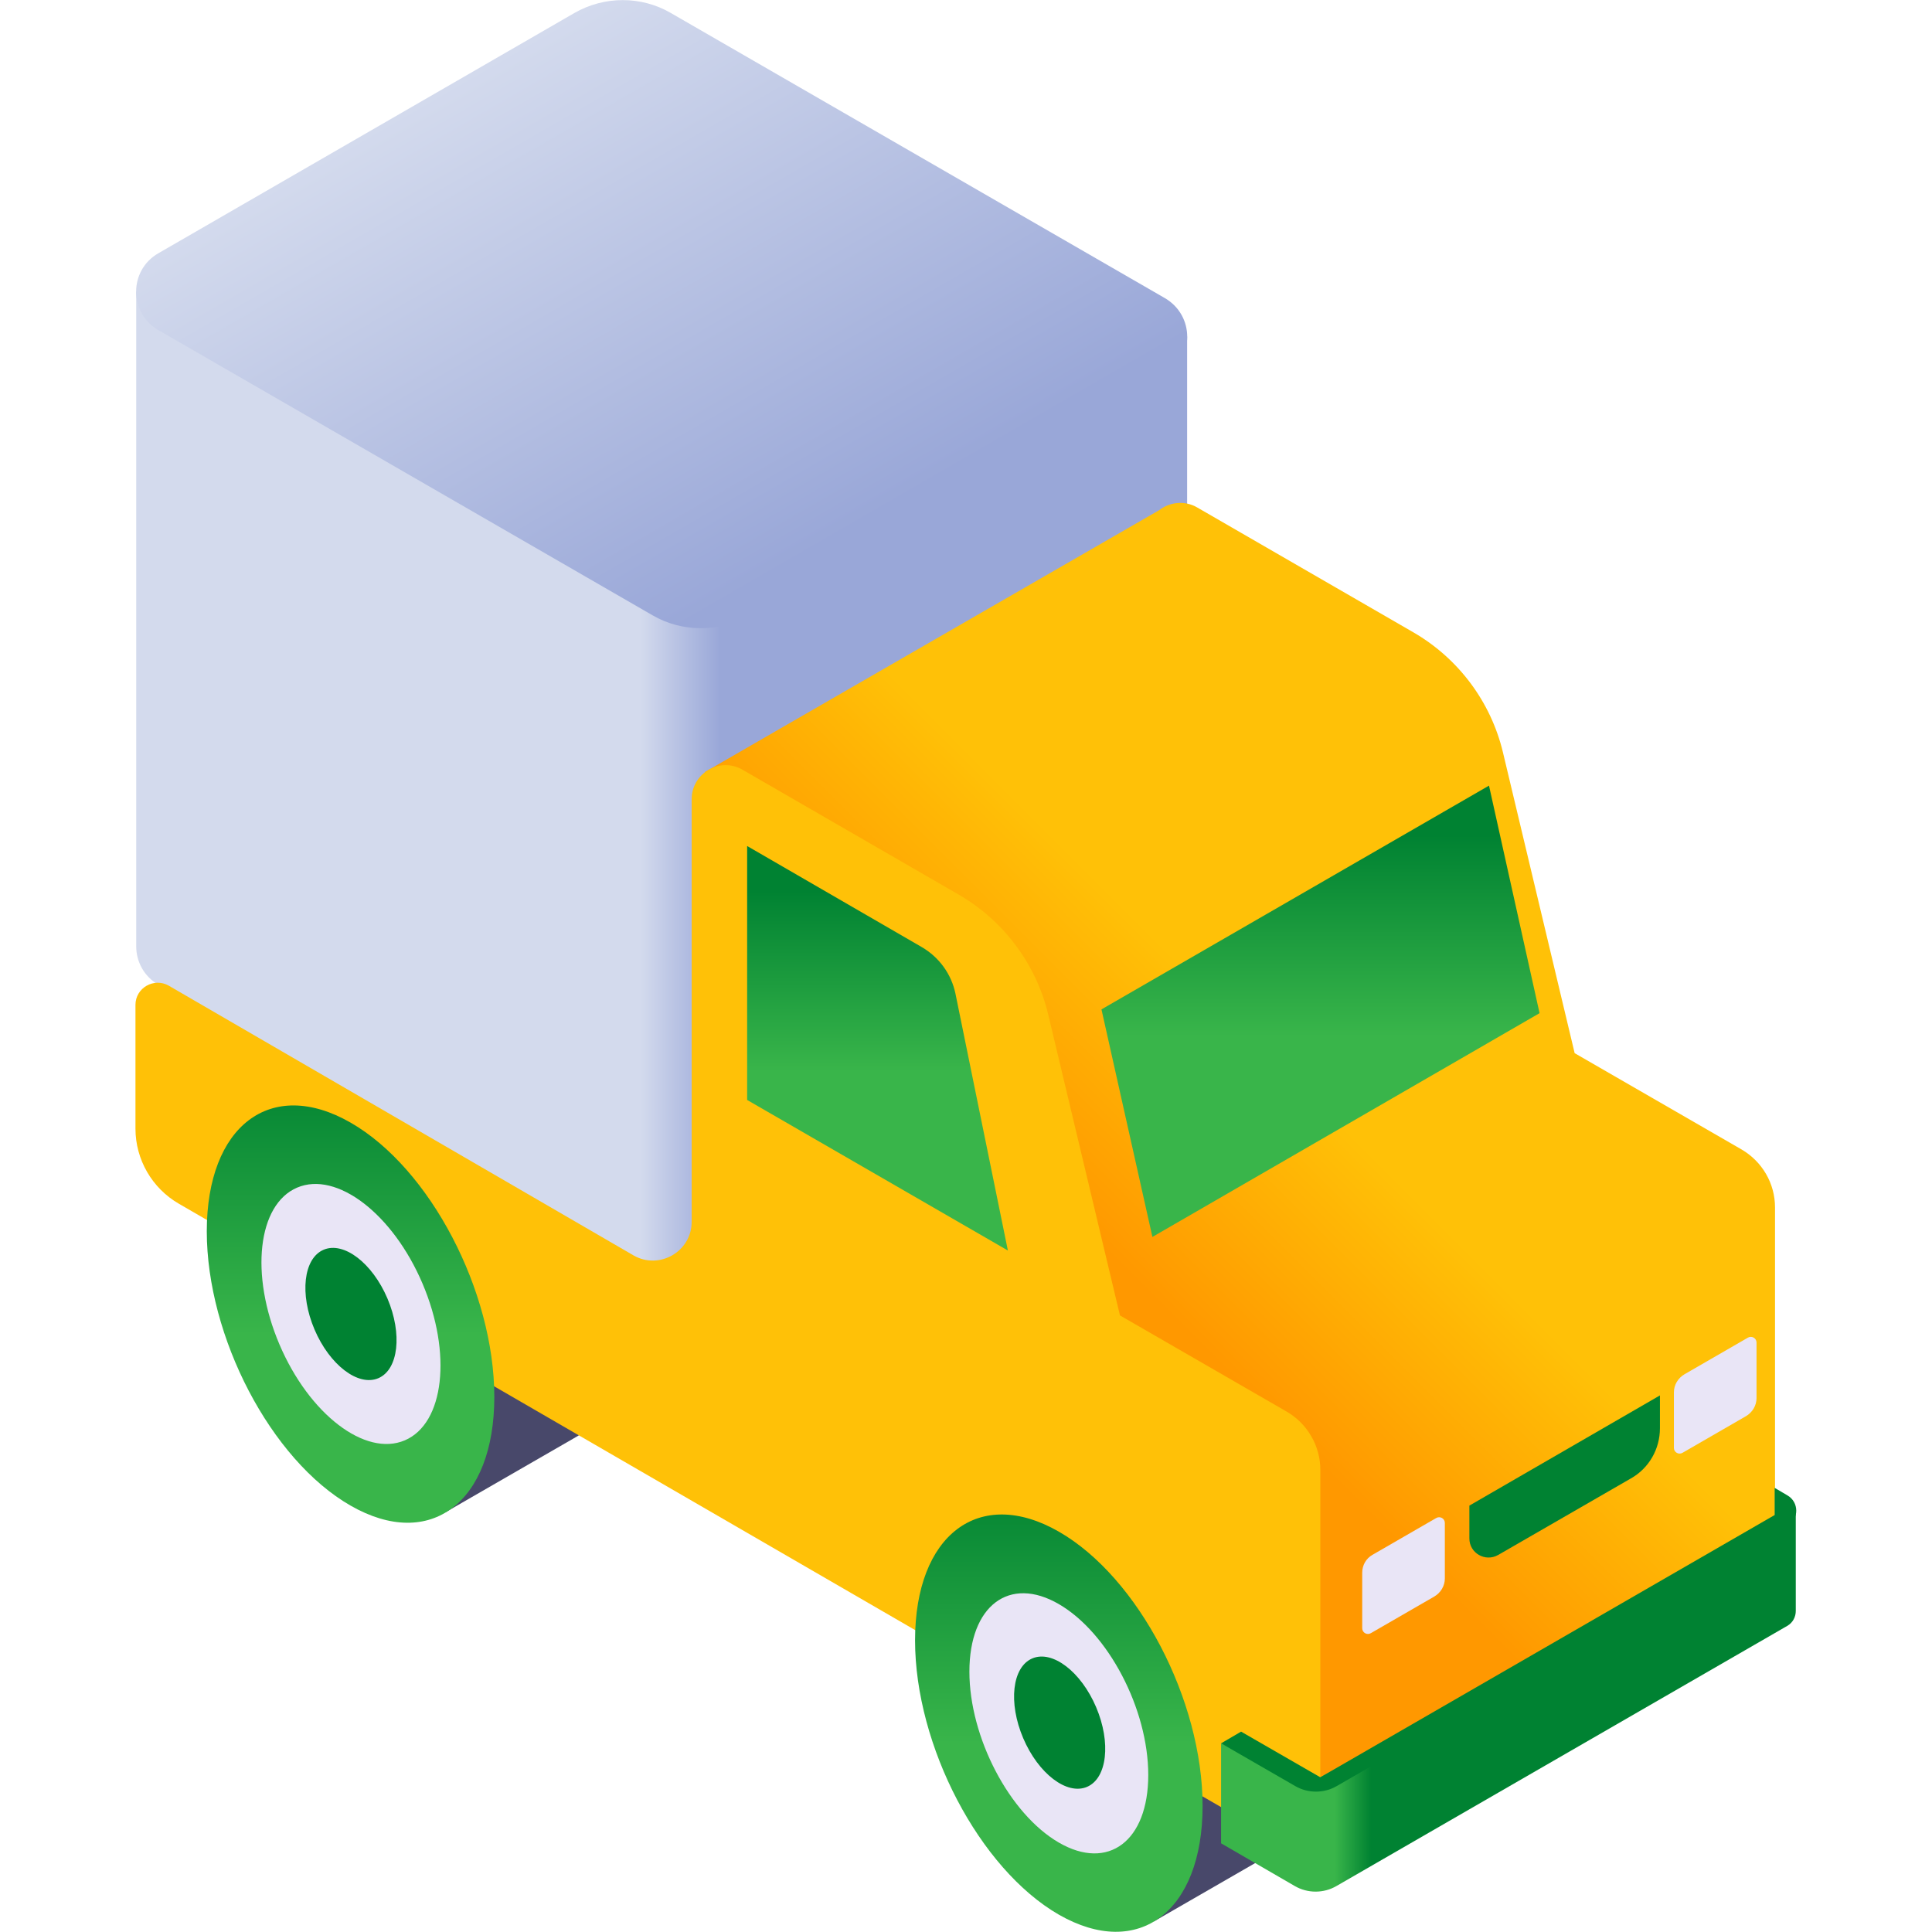 <?xml version="1.0" encoding="UTF-8"?> <!-- Generator: Adobe Illustrator 23.0.3, SVG Export Plug-In . SVG Version: 6.00 Build 0) --> <svg xmlns="http://www.w3.org/2000/svg" xmlns:xlink="http://www.w3.org/1999/xlink" id="Capa_1" x="0px" y="0px" viewBox="0 0 512 512" style="enable-background:new 0 0 512 512;" xml:space="preserve"> <style type="text/css"> .st0{fill:#48486A;} .st1{fill:url(#SVGID_1_);} .st2{fill:url(#SVGID_2_);} .st3{fill:url(#SVGID_3_);} .st4{fill:#E9E5F6;} .st5{fill:url(#SVGID_4_);} .st6{fill:url(#SVGID_5_);} .st7{fill:url(#SVGID_6_);} .st8{fill:#008232;} .st9{fill:url(#SVGID_7_);} .st10{fill:url(#SVGID_8_);} .st11{fill:url(#SVGID_9_);} </style> <g> <path class="st0" d="M67.5,295.8l36.2-20.8l0,0c6.6-3.5,15.1-3,24.3,2.3c21,12.1,38,44.7,38,72.7c0,15.4-5.2,26.2-13.3,30.8l0,0 l-34.7,20L67.5,295.8z"></path> <path class="st0" d="M255.2,404.2l36.2-20.8l0,0c6.6-3.5,15.1-3,24.3,2.3c21,12.1,38.1,44.7,38.1,72.7c0,15.4-5.2,26.2-13.3,30.8 l0,0l-34.7,20L255.2,404.2z"></path> <g> <linearGradient id="SVGID_1_" gradientUnits="userSpaceOnUse" x1="3504.045" y1="886.638" x2="3542.295" y2="886.638" gradientTransform="matrix(-1 0 0 1 3712 -678)"> <stop offset="7.873874e-02" style="stop-color:#99A7D8"></stop> <stop offset="0.447" style="stop-color:#99A7D8"></stop> <stop offset="1" style="stop-color:#D3DAED"></stop> </linearGradient> <path class="st1" d="M36.1,250.8V77.3l278.5,11.9v173.5c0,4-2,8-5.9,10.2l-110.3,63.7c-7.8,4.5-17.5,4.5-25.4,0L42,261 C38.1,258.7,36.1,254.8,36.1,250.8L36.1,250.8z"></path> <linearGradient id="SVGID_2_" gradientUnits="userSpaceOnUse" x1="215.679" y1="153.124" x2="135.002" y2="13.387"> <stop offset="3.802280e-02" style="stop-color:#99A7D8"></stop> <stop offset="1" style="stop-color:#D3DAED"></stop> </linearGradient> <path class="st2" d="M308.7,79l-131-75.6c-7.8-4.5-17.5-4.5-25.4,0L42,67.1c-7.9,4.5-7.9,15.9,0,20.4l131,75.6 c7.8,4.5,17.5,4.5,25.4,0l110.3-63.7C316.6,94.9,316.6,83.6,308.7,79z"></path> </g> <linearGradient id="SVGID_3_" gradientUnits="userSpaceOnUse" x1="412.925" y1="908.275" x2="254.027" y2="1067.173" gradientTransform="matrix(1 0 0 1 0 -678)"> <stop offset="0.393" style="stop-color:#FFC107"></stop> <stop offset="0.696" style="stop-color:#FF9800"></stop> </linearGradient> <path class="st3" d="M461.5,304.6l-44.2-25.5l-19-79.7c-3.2-13.4-11.8-24.9-23.7-31.8l-57.3-33.1c-3.4-2-7.4-1.4-10.1,0.7 L206.9,193l-20.1,11.6l163.1,289.5l120.5-69.5V320C470.4,313.6,467,307.8,461.5,304.6z"></path> <path class="st4" d="M363.8,412l16.8-9.7c1-0.6,2.3,0.1,2.3,1.3v14.7c0,2-1.1,3.8-2.8,4.8l-16.8,9.7c-1,0.6-2.3-0.1-2.3-1.3v-14.7 C361,414.8,362,413,363.8,412z"></path> <path class="st4" d="M446.4,364.2l16.8-9.7c1-0.6,2.3,0.1,2.3,1.3v14.7c0,2-1.1,3.8-2.8,4.8l-16.8,9.7c-1,0.6-2.3-0.1-2.3-1.3V369 C443.6,367,444.7,365.2,446.4,364.2z"></path> <radialGradient id="SVGID_4_" cx="192.9" cy="348.435" r="151.439" gradientUnits="userSpaceOnUse"> <stop offset="0" style="stop-color:#FF9800"></stop> <stop offset="0" style="stop-color:#FFC107"></stop> </radialGradient> <path class="st5" d="M296.8,348.6l-19-79.7c-3.2-13.4-11.8-24.9-23.7-31.8L196.8,204c-6-3.5-13.5,0.9-13.5,7.8v112 c0,7.9-8.6,12.8-15.4,8.9L44.7,261.2c-3.9-2.2-8.8,0.6-8.8,5.1v32.8c0,8.2,4.4,15.8,11.5,19.9l244.7,141.7l57.8,33.4V389.5 c0-6.3-3.4-12.2-8.9-15.4L296.8,348.6z"></path> <linearGradient id="SVGID_5_" gradientUnits="userSpaceOnUse" x1="349.95" y1="1001.663" x2="349.95" y2="898.949" gradientTransform="matrix(1 0 0 1 0 -678)"> <stop offset="0.477" style="stop-color:#39B54A"></stop> <stop offset="0.996" style="stop-color:#008232"></stop> </linearGradient> <path class="st6" d="M394.6,208.2l-102.7,59.3l13.5,60.3L408,268.5L394.6,208.2z"></path> <linearGradient id="SVGID_6_" gradientUnits="userSpaceOnUse" x1="280.6" y1="1205.62" x2="280.6" y2="1068.254" gradientTransform="matrix(1 0 0 1 0 -678)"> <stop offset="0.477" style="stop-color:#39B54A"></stop> <stop offset="0.996" style="stop-color:#008232"></stop> </linearGradient> <path class="st7" d="M242.5,434.7c0-28,17-40.9,38.1-28.8s38.1,44.7,38.1,72.7s-17,40.9-38.1,28.8 C259.6,495.3,242.5,462.7,242.5,434.7L242.5,434.7z"></path> <path class="st4" d="M256.9,443c0-17.5,10.6-25.5,23.7-17.9s23.7,27.8,23.7,45.3s-10.6,25.5-23.7,17.9 C267.5,480.7,256.9,460.4,256.9,443z"></path> <ellipse transform="matrix(0.92 -0.392 0.392 0.92 -156.466 146.612)" class="st8" cx="280.8" cy="456.5" rx="10.5" ry="18.5"></ellipse> <linearGradient id="SVGID_7_" gradientUnits="userSpaceOnUse" x1="92.9" y1="1097.205" x2="92.9" y2="959.839" gradientTransform="matrix(1 0 0 1 0 -678)"> <stop offset="0.477" style="stop-color:#39B54A"></stop> <stop offset="0.996" style="stop-color:#008232"></stop> </linearGradient> <path class="st9" d="M54.8,326.3c0-28,17-40.9,38.1-28.8s38.1,44.7,38.1,72.7s-17,40.9-38.1,28.8S54.8,354.3,54.8,326.3z"></path> <ellipse transform="matrix(0.92 -0.392 0.392 0.92 -129.043 64.329)" class="st4" cx="93" cy="348.2" rx="20.6" ry="36.4"></ellipse> <ellipse transform="matrix(0.92 -0.392 0.392 0.92 -129.043 64.329)" class="st8" cx="93" cy="348.2" rx="10.5" ry="18.5"></ellipse> <linearGradient id="SVGID_8_" gradientUnits="userSpaceOnUse" x1="345" y1="1128.85" x2="363.383" y2="1128.85" gradientTransform="matrix(1 0 0 1 0 -678)"> <stop offset="0.477" style="stop-color:#39B54A"></stop> <stop offset="0.996" style="stop-color:#008232"></stop> </linearGradient> <path class="st10" d="M470,405.2l-123.6,67.7L323.6,462v26.5l19.5,11.3c3.4,2,7.7,2,11.1,0l119.4-68.9c1.6-0.9,2.3-2.5,2.3-4v-26.5 L470,405.2z"></path> <path class="st8" d="M328.9,458.9l21,12.1l120.4-69.5v-7.2l3.4,2c3.1,1.8,3.1,6.3,0,8.1l-119.4,68.9c-3.4,2-7.7,2-11.1,0L323.6,462 L328.9,458.9z"></path> <path class="st8" d="M389.4,399l50.5-29.2v8.7c0,5.5-2.9,10.6-7.7,13.3L397,412.1c-3.4,1.9-7.6-0.5-7.6-4.4V399z"></path> <linearGradient id="SVGID_9_" gradientUnits="userSpaceOnUse" x1="232.55" y1="1005.747" x2="232.55" y2="913.748" gradientTransform="matrix(1 0 0 1 0 -678)"> <stop offset="0.477" style="stop-color:#39B54A"></stop> <stop offset="0.996" style="stop-color:#008232"></stop> </linearGradient> <path class="st11" d="M253.2,263.3c-1.1-5.2-4.3-9.6-8.9-12.3L198,224.2v67.3l69.1,39.9L253.2,263.3z"></path> </g> </svg> 
